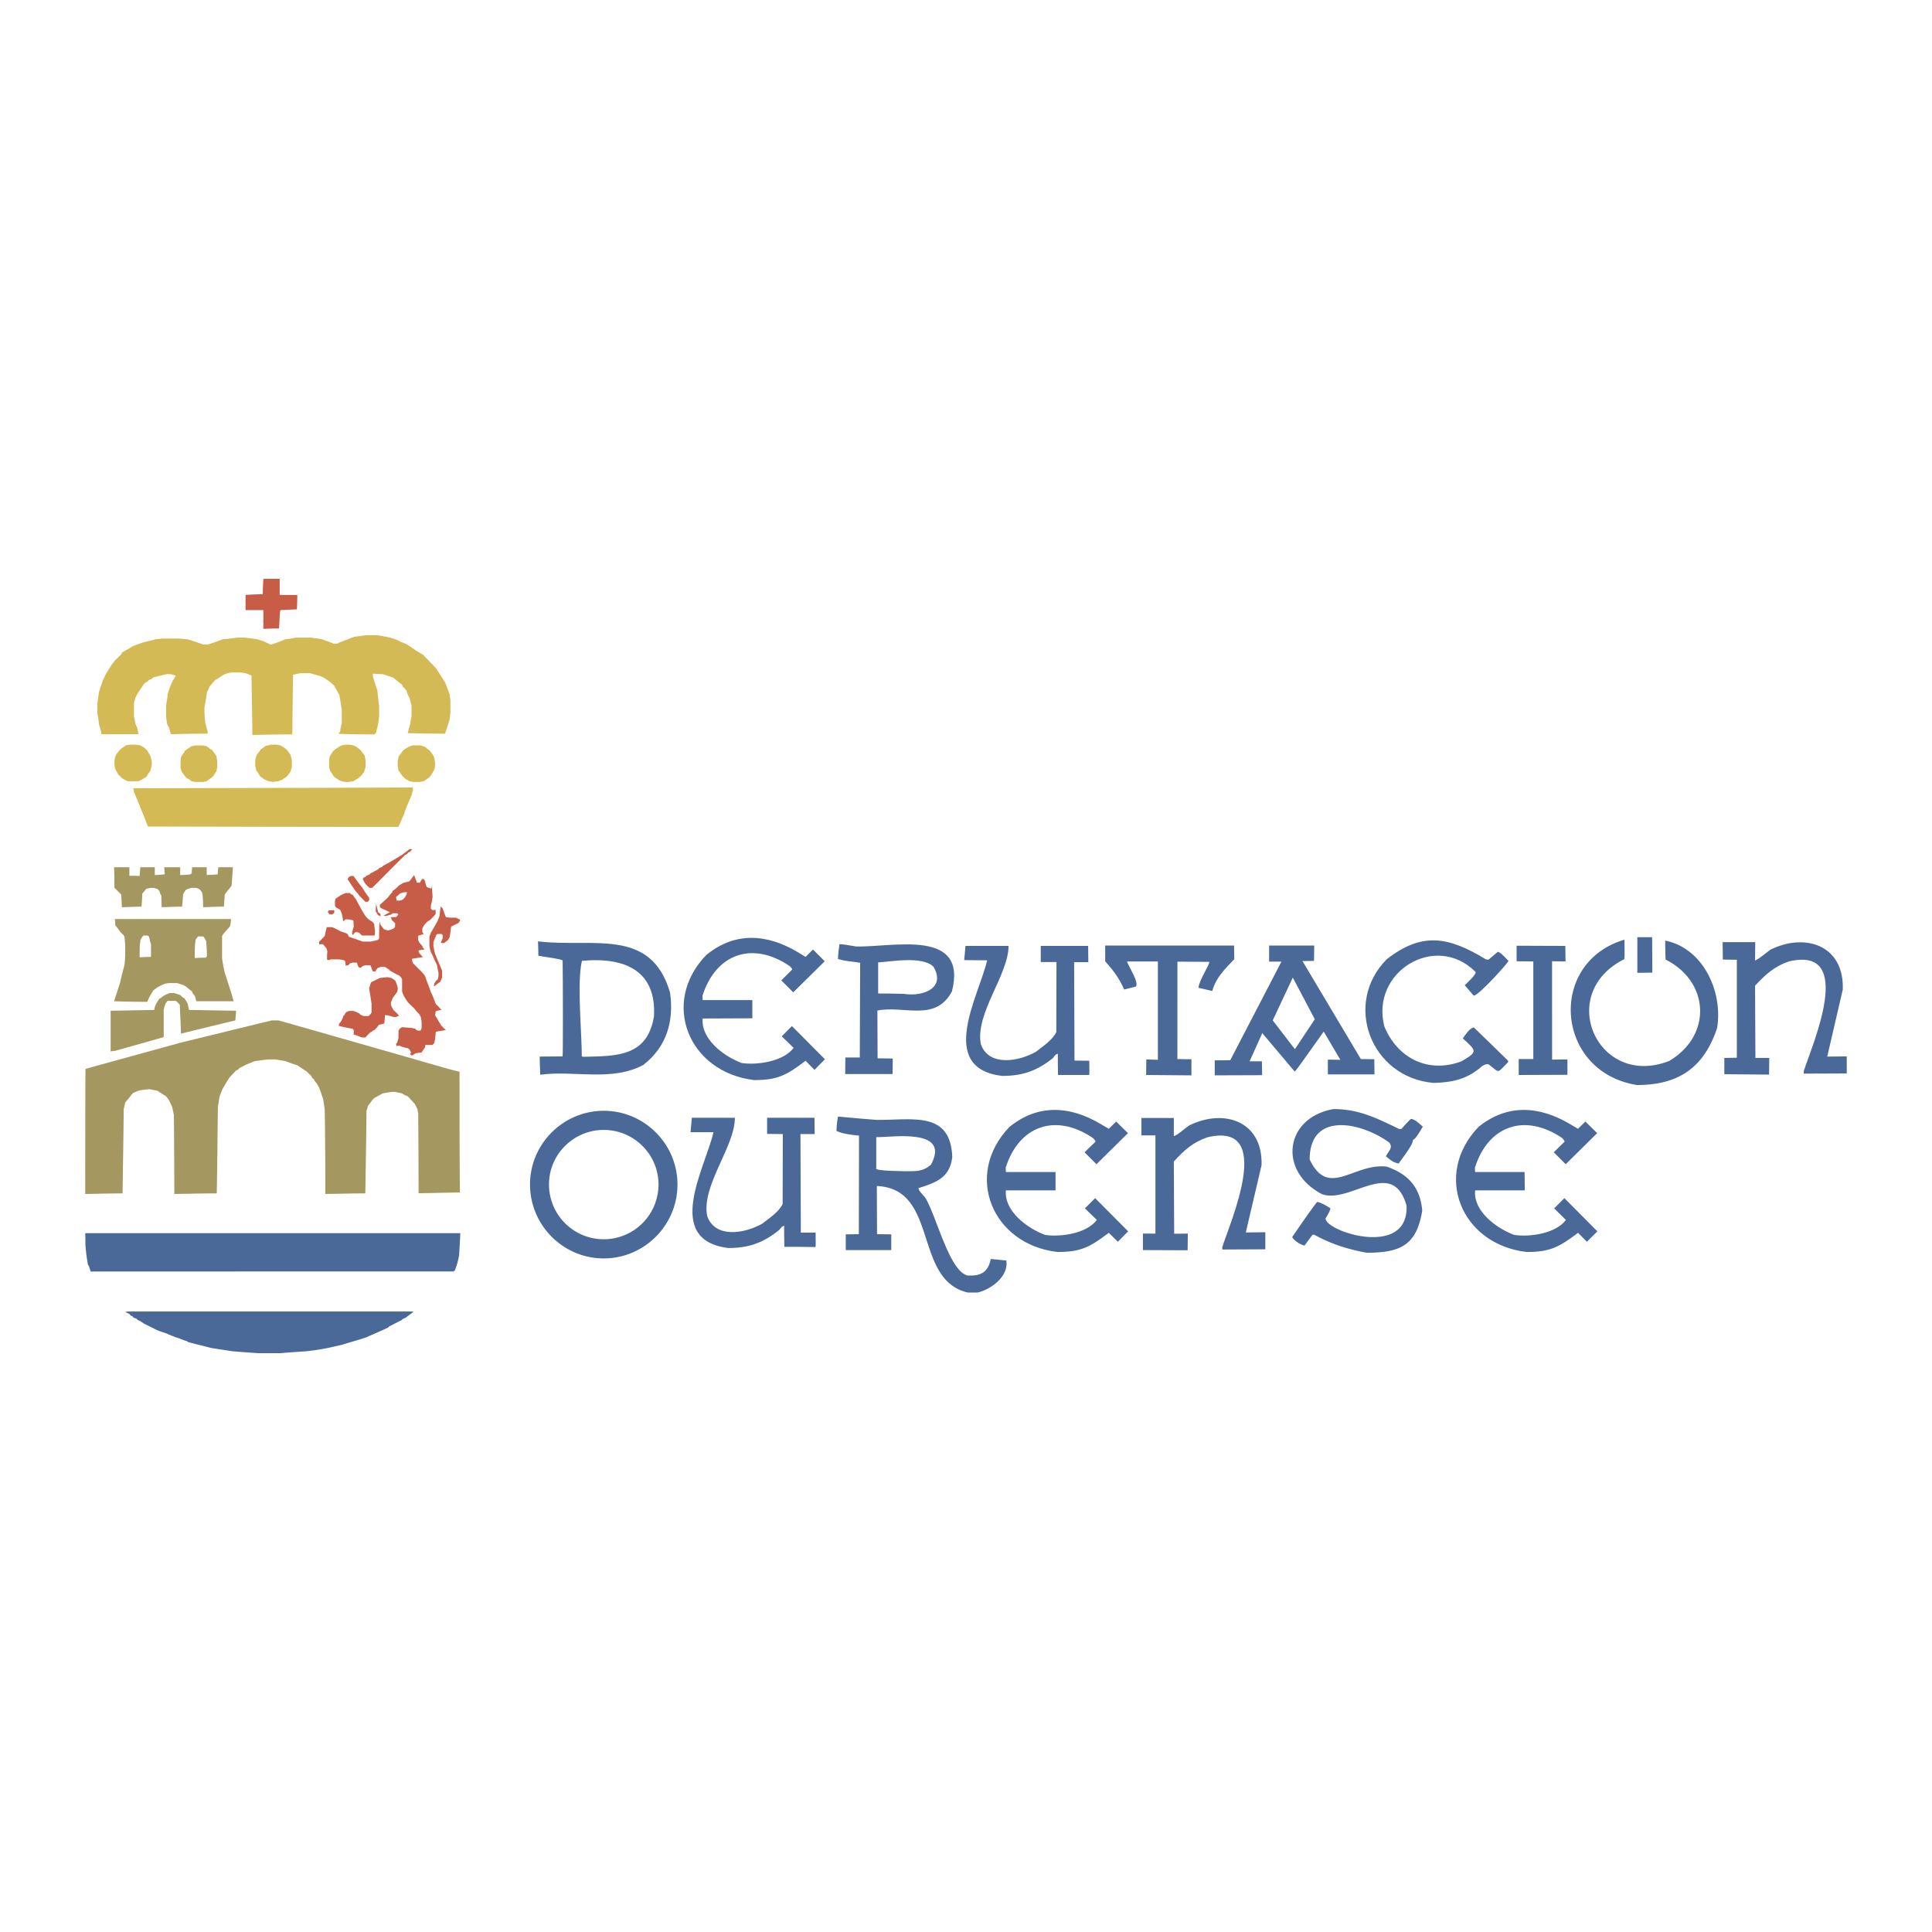 <svg xmlns="http://www.w3.org/2000/svg" width="2500" height="2500" viewBox="0 0 192.756 192.756"><g fill-rule="evenodd" clip-rule="evenodd"><path fill="#fff" d="M0 0h192.756v192.756H0V0z"/><path d="M25.767 135.006c-.832-.057-1.683-.113-2.534-.188-.681-.096-1.399-.209-2.117-.322-.757-.189-1.513-.379-2.307-.586a1.656 1.656 0 0 1-.151-.096c-.492-.15-.681-.264-1.191-.414-.17-.096-.681-.246-.832-.359-.302-.096-.605-.189-.945-.322-.454-.227-.908-.453-1.361-.682-.246-.188-.246-.188-.586-.34a.468.468 0 0 1-.076-.094c-.094-.057-.227-.096-.36-.152-.019-.037-.037-.057-.075-.113-.038-.018-.095-.037-.17-.074-.057-.039-.094-.096-.151-.172a9.02 9.02 0 0 1-.435-.207c.094 0 .208-.02.34-.037h28.191c.076 0 .151.018.246.037-.246.189-.492.359-.756.566-.095.057-.208.096-.321.152-.038.02-.057.057-.076.094-.435.209-.87.436-1.305.662-.019.02-.038.057-.076.096-1.513.699-1.948.85-2.099.943-.756.266-1.362.416-2.458.758-1.456.34-1.456.34-2.458.51-.378.057-.794.113-1.191.152-.851.057-1.683.113-2.534.188h-2.212zM9.071 126.857s-.019 0-.038-.02c-.151-.51-.151-.51-.265-.68-.151-.928-.151-.928-.246-1.93 0-.396 0-.793-.019-1.191h37.418c-.019.719-.076 1.457-.113 2.193-.057.285-.113.568-.189.832a7.705 7.705 0 0 1-.246.701.415.415 0 0 0-.133.094l-36.169.001z" fill="#4a6898"/><path d="M8.504 119.123c0-4.141 0-8.299.019-12.459.057-.039.057-.039 9.529-2.646 3.025-.738 6.032-1.477 9.076-2.213h.662c5.729 1.625 11.458 3.271 17.206 4.916.265.057.548.133.851.207 0 4.01 0 8.018.038 12.045-1.38.02-2.742.057-4.122.076 0-2.648-.02-5.295-.038-7.961a2.968 2.968 0 0 1-.076-.434c-.076-.152-.17-.322-.265-.512-.227-.246-.454-.51-.7-.756-.359-.152-.359-.152-.586-.303-.265-.057-.511-.113-.794-.15-.246 0-.246 0-1.096.15-.303.15-.605.322-.927.51-.189.227-.359.473-.567.738-.038.15-.094.322-.151.492-.019 2.74-.076 5.482-.114 8.242-1.323 0-2.647.039-3.989.057 0-2.76-.019-5.52-.057-8.299a14.891 14.891 0 0 0-.17-1.191c-.133-.379-.246-.756-.416-1.154-.076-.133-.151-.283-.246-.434a1.99 1.99 0 0 1-.17-.189c-.038-.037-.057-.096-.076-.17-.057-.057-.113-.096-.189-.152-.019-.057-.038-.094-.076-.17-.113-.133-.283-.283-.435-.436-.303-.207-.624-.416-.965-.643-.378-.113-.775-.264-1.191-.416a55.592 55.592 0 0 0-1.002-.17h-.756c-.416.057-.851.113-1.286.17-.851.342-.851.342-1.512.682-.057.037-.095.094-.17.17-.057.02-.113.057-.189.076-.189.227-.435.453-.662.717-.227.342-.454.738-.681 1.117-.095.246-.208.51-.303.756-.057.322-.095.662-.17 1.021-.038 2.893-.057 5.766-.113 8.658-1.381 0-2.817.039-4.236.057 0-2.607-.019-5.217-.038-7.865a17.786 17.786 0 0 0-.189-.85c-.095-.209-.189-.436-.321-.662-.076-.113-.151-.227-.265-.359-.265-.17-.567-.359-.889-.568-.246-.037-.491-.094-.756-.15-.756.076-.756.076-1.116.15-.17.076-.378.152-.586.266a15.87 15.87 0 0 1-.737.908c-.038.207-.095.434-.151.662-.019 2.797-.076 5.596-.113 8.412-1.247 0-2.495.039-3.724.057z" fill="#a49860"/><path d="M41.006 105.283c-.019-.037-.057-.076-.075-.133.019-.057.057-.094.075-.17-.057-.074-.094-.189-.151-.283-.057-.037-.094-.057-.17-.113a6.63 6.63 0 0 1-.586-.15c-.057-.02-.113-.039-.189-.096h-.246c-.019 0-.057.02-.095.057 0-.076-.038-.15-.057-.264.019-.02.057-.039.095-.076.057-.15.113-.322.151-.512v-.68c.038-.076.076-.15.133-.246.057-.018.132-.076.208-.133.321.02.662.057 1.002.076.113.037.208.057.34.076.019.037.038.057.076.113.057.02.095.037.17.076h.265c.019-.057.076-.133.113-.209v-.586a3.365 3.365 0 0 0-.095-.605c-.057-.074-.094-.15-.151-.264-.17-.152-.17-.152-.511-.568-.208-.188-.397-.396-.605-.586-.34-.51-.34-.51-.51-.869-.019-.076-.057-.152-.076-.246V97.72c-.019-.057-.057-.096-.075-.17-.057-.057-.095-.113-.17-.189a16.976 16.976 0 0 1-.946-.51c-.057-.039-.094-.096-.17-.172-.113-.057-.227-.132-.359-.207h-.435a.972.972 0 0 1-.246.076c-.189.207-.189.207-.265.377h-.246c-.057-.074-.132-.396-.265-.623h-.492c-.075.019-.151.057-.265.075l-.17.171h-.151a.528.528 0 0 1-.151-.189c-.038-.113-.057-.209-.113-.322h-.416c-.076.038-.17.057-.265.076-.057.057-.094.113-.17.189a.832.832 0 0 0-.265.057c0-.133-.019-.284-.038-.436l-.133-.132c-.151-.019-.34-.057-.51-.075h-.832c-.038.019-.057.057-.076.075a.832.832 0 0 1-.265-.057c0-.265 0-.548.038-.832a.937.937 0 0 1-.076-.245c-.189-.265-.189-.265-.378-.454-.265 0-.265 0-.359.038 0-.076 0-.151-.038-.246.189-.208.397-.416.586-.605.057-.283.114-.567.189-.851l.038-.038h.51c.284.114.567.265.832.417.511.17.511.17.7.265.038.076.095.17.151.284.454.151.908.302 1.361.473h.832c.246-.057.473-.095.699-.17.019-.038.076-.076.113-.132 0-.548 0-1.115.038-1.702.019.113.076.227.113.359.114.132.228.284.359.435.303.094.303.094.454.094.132-.057.283-.094.435-.151.057-.057.095-.095.189-.171 0-.132 0-.265.019-.378l-.34-.34c-.02-.076-.076-.171-.114-.284.17 0 .378 0 .586-.019a.908.908 0 0 1 .17-.227.412.412 0 0 1-.076-.132h-.51c-.019.038-.057.057-.095.113-.151.038-.34.095-.511.151-.076 0-.151 0-.265-.038.189-.113.435-.227.624-.34-.87-.397-.87-.397-1.002-.492v-.246c.265-.227.51-.454.775-.7.322-.416.322-.416.416-.491a.563.563 0 0 0 .076-.189c.435-.321.435-.321.586-.51.151-.094.303-.189.492-.302.208-.038.396-.095.604-.151.151-.189.303-.397.473-.624.076.246.189.511.284.756.075 0 .151 0 .265.02.076-.114.151-.246.246-.378.057 0 .094 0 .151-.019.019.057.076.133.132.208.075.34.075.34.17.605.208.095.208.095.454.151a.88.88 0 0 0 .076-.265c0 .359.038.738.057 1.116-.076.51-.076.51-.17.851v.321c.038.02.095.076.151.133.095 0 .189 0 .321-.038 0 .113 0 .208.019.34a1.147 1.147 0 0 1-.076.17c-.151.151-.321.34-.491.511-.076.057-.151.094-.265.151-.095.113-.208.227-.322.359-.057.095-.113.208-.189.322v.359c.038.076.076.151.132.227-.51.132-.51.132-.548.189v.341c.019.076.038.151.095.265.094.132.208.246.321.397a.563.563 0 0 1 .076.189.586.586 0 0 1 .151.151c-.189.019-.397.038-.604.095 0 .075.037.151.057.246.132.132.246.265.378.416-.359.057-.719.095-1.097.17.038.264.038.264.113.434.321.341.662.662 1.002 1.021.057.076.113.15.189.246.321.945.435 1.115.586 1.625.095.152.095.152.492 1.174.189.17.359.377.567.586-.51.113-.51.113-.586.17 0 .094-.019.227-.057.359.435.756.511.832.586 1.002.151.15.302.32.492.492-.303.057-.605.094-.945.15l-.057.057c-.076.756-.076.756-.151 1.078-.038.057-.094.113-.17.189-.284.018-.284.018-.719 0 0 .074-.019.15-.038.246-.114.15-.208.34-.34.51-.189.02-.397.057-.624.094a5.305 5.305 0 0 1-.265.189l-.165-.001z" fill="#c75c47"/><path d="M11.038 104.906v-4.066c1.437-.018 2.893-.057 4.349-.076.076-.357.076-.357.189-.604.094-.152.189-.342.321-.512.265-.15.265-.15.34-.244.189-.115.416-.209.662-.322h.491c.189.057.379.113.587.189.075.074.151.15.265.246a.344.344 0 0 0 .17.074c.095.189.208.359.321.568.038.188.076.396.133.604 1.55.02 3.12.059 4.689.076-.019.303-.038.625-.076.965-1.796.436-3.593.869-5.427 1.324-.019-.945-.075-1.91-.113-2.875-.208-.246-.208-.246-.397-.396h-.832c-.057.074-.095.15-.17.227-.132.322-.132.322-.208.68v2.705c-1.626.473-3.252.926-4.878 1.381-.114 0-.265.017-.416.056z" fill="#a49860"/><path d="M36.109 103.506c-.246-.076-.435-.189-.851-.303 0-.037.02-.057.038-.074v-.342c-.019-.037-.076-.094-.113-.15-.473-.076-.927-.17-1.38-.283 0-.076.019-.152.057-.246.151-.17.151-.17.321-.512a.907.907 0 0 0 .076-.244.237.237 0 0 1 .113-.076c.076-.189.076-.189.189-.303.076-.037.151-.057.265-.113h.435c.189.076.397.15.605.264.019.02.038.039.075.096.095.057.189.094.322.15h.51c.17-.15.17-.15.303-.359v-.85c-.076-.512-.151-1.021-.246-1.531.038-.152.095-.322.151-.512.019-.037.038-.094.095-.15.265-.113.529-.246.813-.398.246-.018.51-.057.756-.074.132.018.265.057.416.074.095.076.227.152.359.246.151.303.151.303.265.738 0 .189 0 .189-.076.434-.114.172-.284.379-.435.588a2.665 2.665 0 0 1-.17.434v.246c.095.266.17.34.246.51.359.322.359.322.566.588-.094.018-.208.074-.321.113h-.188a5.313 5.313 0 0 1-.586-.17c-.095 0-.189 0-.322-.02 0 .283-.019.549-.057.832-.17.057-.359.094-.548.15-.151.227-.151.227-.416.492-.038.02-.095.037-.17.076-.038.018-.057.037-.076.094-.057.02-.113.057-.189.076-.151.15-.322.32-.492.51l-.34-.001z" fill="#c75c47"/><path d="M11.378 99.895c.208-.623.416-1.266.624-1.928.113-.549.265-1.115.416-1.684.038-.321.057-.624.076-.945v-1.021a12.3 12.3 0 0 0-.076-.832 1.129 1.129 0 0 0-.075-.17c-.095-.114-.227-.208-.34-.34-.151-.227-.34-.454-.51-.681 0-.208 0-.416-.038-.604h11.59c-.038.51-.038.51-.113.756-.227.246-.454.511-.7.794-.019.038-.038.094-.076.151v2.194c.076.586.076.586.265 1.455.681 2.1.681 2.1.889 2.855h-3.725c-.038-.15-.076-.32-.132-.49-.246-.342-.246-.342-.321-.512-.208-.15-.416-.34-.643-.51-.246-.133-.246-.133-.832-.303h-.756c-.17.018-.34.037-.51.094a8.704 8.704 0 0 0-.7.34c-.113.096-.265.189-.416.322-.34.568-.34.568-.586 1.115-1.099 0-2.195-.019-3.311-.056z" fill="#a49860"/><path d="M43.294 98.383c0-.076.019-.152.038-.266.057-.076.114-.15.151-.246.057-.057.114-.094.189-.15.019-.096.057-.227.076-.359v-.322c-.057-.264-.113-.51-.151-.756-.189-.359-.265-.624-.605-1.286a5.63 5.63 0 0 1-.151-.605v-.908c.038-.132.095-.284.151-.435.227-.378.454-.775.681-1.191.057-.132.095-.284.17-.435.038-.321.076-.662.132-1.002.057.076.132.151.208.246.094.284.189.567.303.832.321.057.321.057 1.002.057.132.057.284.133.435.208a1.218 1.218 0 0 1-.17.303c-.227.132-.492.246-.737.378-.057.322-.095.681-.151 1.04-.057.095-.095.208-.189.322-.114.076-.246.189-.378.283-.094 0-.189 0-.321-.019.057-.151.132-.34.208-.51v-.246l-.132-.133h-.416c-.019.019-.038.057-.094.076-.095.227-.208.473-.303.737v.397c.057.265.094.51.17.775.341.851.511 1.192.7 1.684v.699c-.057.113-.113.264-.189.416-.246.15-.246.15-.549.416h-.078z" fill="#c75c47"/><path d="M19.433 95.584c0-.417 0-.889.019-1.343.019-.151.057-.321.076-.51.076-.095.151-.189.227-.303h.51c.076.057.076.057.302.454.076.945.076.945.076 1.531l-.133.132c-.34.001-.699.02-1.077.039zM13.931 95.508c0-.397 0-.832.019-1.267.019-.151.057-.321.076-.51.227-.341.227-.341.302-.397h.359c.057.019.094.057.17.095.057.265.132.529.208.813v1.172l-.057.057c-.359-.001-.699.018-1.077.037z" fill="#fff"/><path d="M36.109 93.333l-.246-.246a.572.572 0 0 0-.189-.076h-.246c-.076.095-.151.189-.246.303 0-.076-.038-.151-.057-.265.057-.208.094-.397.17-.605 0-.17-.019-.378-.038-.586-.075-.057-.075-.057-.51-.132h-.265c-.076.057-.151.132-.246.208a5.371 5.371 0 0 0-.133-.756c-.038-.132-.094-.246-.17-.416-.132-.075-.284-.151-.435-.246-.02-.057-.057-.094-.076-.17v-.511c.019-.057.057-.113.076-.188.151-.095.302-.189.473-.322l.51-.227h.435a.388.388 0 0 1 .075.095.563.563 0 0 0 .189.076c.095.132.189.284.321.435.681 1.267.681 1.267 1.021 1.777.094.094.227.208.34.321.113.057.208.113.34.189.019.056.076.132.132.208.019.227.038.454.076.681 0 .151 0 .303-.038.454l-1.263-.001zM37.886 91.386a.465.465 0 0 0-.17-.076 6.089 6.089 0 0 0-.227-.378c0-.265.019-.51.038-.775.057.284.132.567.208.87.076.057.151.095.227.151v.246a.148.148 0 0 1-.076-.038zM32.895 91.235c-.057-.076-.113-.151-.189-.227a.669.669 0 0 0 .076-.17c.151 0 .34-.019.51-.038 0 0 .038.019.057.038v.265c-.057.019-.133.076-.208.132h-.246z" fill="#c75c47"/><path d="M12.153 90.516c0-.396-.038-.832-.057-1.267l-.681-.681c0-.662 0-1.342-.038-2.042h1.532v.851c.321 0 .662 0 1.021.019.019-.284.038-.549.076-.87h1.437v.775c.302 0 .605-.038.945-.057.019-.019.038-.076.076-.133 0-.019-.038-.038-.057-.075 0-.151 0-.322-.019-.511h1.588v.775c.34 0 .661-.038 1.021-.057l.133-.133c0-.17.019-.378.038-.586h1.456v.775c.34 0 .699-.038 1.078-.057.038-.228.057-.454.076-.719h1.456a60.701 60.701 0 0 1-.132 1.853c-.227.284-.454.567-.68.87-.02.378-.057.756-.076 1.172 0 0-.019.019-.057.038-.661 0-1.342.038-2.023.057 0-.396-.019-.832-.056-1.267-.019-.075-.038-.151-.076-.246-.038-.076-.132-.151-.208-.265-.095-.057-.227-.095-.34-.151h-.51c-.151.057-.341.095-.511.189-.151.17-.151.17-.302.473-.019.397-.057.813-.095 1.21-.662 0-1.362.038-2.042.057 0-.378-.019-.794-.037-1.191-.114-.17-.114-.17-.189-.435-.038-.038-.132-.113-.208-.208a1.474 1.474 0 0 1-.321-.094h-.359c-.113.019-.265.057-.435.094a4.46 4.46 0 0 1-.379.473c-.019.397-.037.832-.075 1.267l-.038.038c-.646.002-1.27.041-1.932.059z" fill="#a49860"/><path d="M36.45 89.968l-.511-.511c-.34-.435-.34-.435-.435-.511-.284-.416-.567-.812-.832-1.248.038-.038.095-.132.151-.208.038-.019.094-.038.17-.094h.265c.341.435.756 1.04.851 1.116.227.359.454.719.719 1.059v.265c-.038.02-.075.076-.132.133l-.246-.001z" fill="#c75c47"/><path d="M39.664 89.855c-.019 0-.057 0-.094-.02 0-.113-.038-.208-.057-.34.132-.095.246-.227.378-.34.095-.038.227-.076.359-.132.094 0 .227 0 .359-.019 0 .076-.038.151-.057.246-.057.095-.094.208-.188.321-.038.057-.113.114-.189.189-.076.019-.151.057-.265.095h-.246z" fill="#fff"/><path d="M36.866 88.588c-.34-.321-.34-.321-.491-.53-.057-.094-.114-.227-.189-.359.038-.019.057-.076.076-.132.057-.019.113-.038.189-.076a.539.539 0 0 0 .076-.094c.094-.057.227-.095.34-.151.038-.019.057-.057.076-.095.265-.133.51-.265.775-.416.019-.019.038-.038.075-.095.095-.057.227-.113.34-.151.038-.038.057-.057.076-.114.34-.151.34-.151 1.891-1.077.246-.189.51-.378.756-.587.076 0 .151 0 .246.019a.908.908 0 0 1-.17.227.454.454 0 0 1-.17.075.731.731 0 0 0-.151.189 1.304 1.304 0 0 0-.189.076c-1.097 1.077-2.174 2.174-3.29 3.29l-.266.001z" fill="#c75c47"/><path d="M14.763 82.461a170.82 170.82 0 0 0-1.399-3.46c0-.095-.019-.227-.057-.359 9.284-.019 18.568-.038 27.871-.075 0 .075 0 .151.038.265a3.147 3.147 0 0 0-.151.51c-.208.473-.416.964-.605 1.437a8.041 8.041 0 0 0-.17.511c-.095.151-.416 1.021-.548 1.21-8.322 0-16.641-.019-24.979-.039zM19.433 78.018a1.997 1.997 0 0 0-.359-.075c-.019-.038-.056-.057-.076-.113-.132-.076-.283-.151-.435-.246-.151-.208-.302-.397-.454-.624-.019-.113-.057-.208-.094-.34v-.832c.019-.113.038-.227.094-.359.076-.076.152-.246.246-.321a.572.572 0 0 0 .076-.189c.208-.151.416-.302.643-.454.132-.019.283-.057.435-.094h.681c.132.019.284.037.435.094.076.076.246.151.322.246a.457.457 0 0 0 .17.076c.17.208.321.416.473.643.019.132.038.283.075.435v.756a1.521 1.521 0 0 0-.075.34c-.114.17-.227.34-.359.529-.208.151-.416.303-.605.454-.113.019-.227.038-.359.075l-.834-.001zM27.204 78.018a2.337 2.337 0 0 0-.416-.075c-.132-.057-.264-.113-.416-.189-.132-.095-.284-.189-.435-.322-.321-.529-.321-.529-.378-.567-.018-.113-.038-.265-.094-.416v-.662c.057-.151.095-.34.17-.51.132-.151.265-.321.378-.511.151-.095.34-.227.511-.359.151-.019.34-.075.51-.113h.511c.132.019.283.038.435.076.113.075.265.151.416.246.076.075.151.151.265.227.095.151.208.303.321.454.038.151.076.303.133.492v.756c-.057.151-.095.321-.17.511-.114.132-.208.284-.34.435-.151.095-.303.189-.473.321-.113.02-.208.076-.341.133a7.152 7.152 0 0 0-.587.073zM34.483 78.018c-.416-.075-.416-.075-.681-.188-.076-.076-.246-.151-.511-.378-.094-.151-.189-.322-.321-.492a4.468 4.468 0 0 0-.132-.34v-.832c.019-.113.057-.227.076-.359.113-.151.208-.321.34-.511.416-.321.416-.321.813-.548.416-.076.416-.076.756-.076.113.019.283.038.435.076.095.037.228.094.341.17.132.094.265.208.416.34.095.151.227.303.36.473.019.132.038.284.094.435v.756c-.057.151-.094.321-.151.511a.4.4 0 0 1-.094.075c-.038.057-.057.095-.095.17-.114.114-.246.208-.378.34-.151.095-.321.189-.492.303-.435.075-.435.075-.776.075zM41.177 78.018a1.341 1.341 0 0 0-.322-.075c-.132-.076-.283-.151-.435-.265a2.898 2.898 0 0 0-.246-.227c-.132-.17-.265-.378-.417-.586-.019-.113-.038-.265-.075-.416v-.511c.038-.132.057-.265.075-.416.151-.227.303-.454.492-.681.151-.094.321-.208.51-.321.114-.057.265-.114.416-.151h.775c.151.037.321.094.491.17.189.17.189.17.435.34.34.473.34.473.454.719.076.435.076.435.076.775-.019.113-.038.265-.076.416-.34.586-.34.586-.492.775-.188.114-.359.246-.567.378a3.839 3.839 0 0 0-.397.075l-.697.001zM12.739 77.943c-.265-.113-.34-.189-.51-.265-.265-.227-.34-.34-.435-.416-.094-.189-.208-.359-.302-.567-.076-.397-.076-.397-.076-.756.019-.132.038-.265.076-.416.057-.094.095-.227.17-.34.113-.132.208-.265.34-.416.17-.132.34-.246.548-.396.132-.038.284-.057.435-.076h.586c.132.02.283.038.435.076.113.075.265.151.416.246l.265.264c.095.17.208.341.321.549.038.151.075.321.132.51v.435c-.057.17-.094.378-.17.586-.265.34-.265.34-.341.529-.151.095-.321.189-.51.321-.095.02-.189.076-.303.133l-1.077-.001zM25.181 73.33c-.019-1.986-.057-3.971-.094-5.938a19.174 19.174 0 0 0-.586-.227 5.47 5.47 0 0 0-.586-.076h-.756c-.132.019-.284.038-.435.076a2.552 2.552 0 0 0-.435.17c-.661.435-.661.435-.832.511-.17.208-.359.435-.567.662-.076.246-.076.246-.246.586-.076.51-.151 1.001-.246 1.513 0 .586 0 .586.076 1.456.076.302.151.605.246.926 0 .057 0 .132-.019.208-1.229 0-2.439.019-3.649.057-.057-.227-.132-.454-.208-.7-.113-.17-.113-.17-.189-.416-.019-.189-.038-.378-.076-.586v-1.191c.057-.359.113-.719.151-1.097.057-.208.113-.397.189-.605.094-.246.208-.51.322-.756.113-.151.208-.34.302-.511-.151-.019-.321-.076-.492-.132h-.416c-.454.113-.908.208-1.361.34-.038.019-.057.038-.076.095-.114.057-.208.095-.34.151-.038.057-.094.094-.17.17a.563.563 0 0 1-.189.076c-.038.057-.094.113-.17.189-.662 1.002-.662 1.002-.813 1.323-.057.151-.094.322-.151.492v1.342c.057.265.094.511.151.775.057.114.094.265.189.416.019.208.076.416.113.624h-3.706c-.038-.359-.038-.359-.227-.945a12.58 12.58 0 0 0-.17-1.115v-1.021c.057-.378.094-.756.17-1.154.113-.34.208-.662.34-1.021.094-.246.227-.51.359-.794.567-.908.567-.908.908-1.342.208-.17.397-.378.604-.567.019-.057.057-.113.076-.189.36-.208.719-.396 1.059-.624.303-.113.624-.227.945-.359.435-.113.889-.208 1.342-.34.208-.019.416-.038.605-.075H17.9c.284.038.567.057.832.076.511.151 1.021.34 1.532.511h.51c.473-.151.965-.321 1.437-.511.492-.038.964-.094 1.456-.17h.756c.397.057.832.094 1.267.17.17.057.378.113.586.189.227.094.454.208.681.321h.17a22.88 22.88 0 0 0 1.342-.511c.359-.038.718-.095 1.097-.17h1.456c.34.057.718.095 1.115.17.378.132.756.284 1.153.435h.359a.326.326 0 0 0 .151-.094c1.115-.416 1.304-.51 1.55-.586.378-.057.756-.095 1.172-.17h1.116c.396.076.832.151 1.267.246.246.076.511.151.756.246.151.114.586.265.945.435 1.002.681 1.002.681 1.588 1.021.435.454.889.908 1.343 1.399.283.454.567.907.869 1.361.151.378.303.794.454 1.191.019.208.057.435.076.662v1.116c-.019.246-.057.511-.076.756-.151.454-.303.926-.454 1.399-1.248 0-2.496-.019-3.725-.057.076-.321.17-.662.265-1.002.038-.227.057-.454.113-.7v-1.002a9.174 9.174 0 0 0-.189-.756c-.171-.34-.171-.34-.322-.775-.189-.246-.189-.246-.359-.397-.019-.057-.056-.095-.076-.189-.283-.227-.586-.473-.889-.719-.321-.113-.662-.208-1.021-.34-.322 0-.643-.02-1.002-.057 0 .113 0 .246.019.359.132.435.284.889.435 1.342.057.511.095 1.021.17 1.531v1.116c-.038.321-.095.661-.17 1.002-.057.189-.094.397-.17.586-.038.038-.057.076-.113.133-1.191 0-2.383-.02-3.574-.057.019-.076.076-.151.132-.227.038-.265.094-.548.17-.851v-1.343a36.86 36.86 0 0 0-.246-1.456c-.151-.303-.34-.605-.51-.927-.359-.34-.359-.34-.813-.662-.17-.113-.378-.208-.586-.303-.321-.075-.662-.188-1.002-.283h-.945c-.246.038-.511.094-.757.151a577.742 577.742 0 0 0-.075 5.957c-1.319 0-2.643.019-3.985.057z" fill="#d4ba54"/><path d="M26.277 62.741v-1.872H24.5v-1.513a47.774 47.774 0 0 1 1.721-.076c0-.511.019-1.021.057-1.531h1.626v1.607h1.758c0 .473-.019.965-.038 1.438-.529.019-1.097.057-1.645.076-.057.264-.057.264-.132 1.777l-.057.057c-.51-.001-1.002.018-1.513.037z" fill="#c75c47"/><path d="M126.98 101.805l2.004-4.273 2.193 4.16-1.984 2.986-2.213-2.873zm-5.785 5.482v-1.492l1.549-.02 5.105-9.833h-1.229v-1.607h4.5l-.02 1.532-1.152.019 5.824 9.776 1.342.018.018 1.514h-4.65v-1.475l1.248.02-1.664-2.818c-2.629 3.705-2.629 3.705-2.893 3.99l-3.234-3.838-1.266 2.816h1.229l.02 1.381-4.727.017zM60.236 110.824c4.046 0 7.355 3.309 7.355 7.354 0 4.066-3.309 7.375-7.355 7.375s-7.355-3.309-7.355-7.375c-.001-4.045 3.308-7.354 7.355-7.354zm0 1.908c3.006 0 5.464 2.439 5.464 5.445a5.468 5.468 0 0 1-5.464 5.465 5.466 5.466 0 0 1-5.464-5.465c-.001-3.005 2.457-5.445 5.464-5.445zM96.558 128.957c-5.483-1.268-2.855-10.363-9.076-10.627l.019 4.803 1.418.02v1.568h-4.538v-1.568l1.305-.02.019-9.832c-.775-.076-1.683-.189-2.25-.473.038-.738.038-.738.151-1.418.132-.02 1.494.15 3.876.32 3.555.039 7.355-.926 7.525 3.707-.246 2.041-1.551 2.533-3.366 3.1 0 .266.435.662.662.945 1.116 1.777 2.383 7.299 4.217 7.771 1.285.076 2.06-.283 2.326-1.645l1.551.15c.264 1.607-1.551 2.895-2.855 3.197-.323.002-.663.002-.984.002zm-6.278-12.102c-.322-.02-2.552-.02-2.855-.227v-3.178c1.475.057 7.449-.982 5.464 2.742-.869.757-1.588.644-2.609.663zM136.34 124.986c-2.004-.379-3.555-.889-5.219-1.797h-.17c-.266.359-.529.719-.795 1.078-.453-.076-1.152-.586-1.229-.852.795-1.152 1.627-2.383 2.477-3.498.416.057.871.359 1.324.625 0 .264-.303.717-.473 1.02 0 1.324 8.318 4.01 8.074-1.285-1.4-4.879-5.617-.133-8.434-1.135-4.443-2.324-3.688-7.656 1.154-8.488 2.494 0 4.234.869 6.541 1.984h.227c.303-.34.605-.682.945-1.002.359 0 .832.453 1.191.775-.17.264-.68 1.209-.982 1.322 0 .512-1.078 1.834-1.418 2.346-.568-.076-.928-.436-1.287-.719.379-.643.719-.908.322-1.381-2.855-2.061-7.922-3.082-7.922 1.703 1.871 3.951 4.424.303 7.695.717 2.061.719 3.328 1.986 3.535 4.387-.564 3.519-2.267 4.2-5.556 4.2zM163.32 108.252c-8.129-1.285-9-12.195-1.246-14.502.018 1.646.018 1.646-.02 1.948-6.902 3.441-2.646 12.934 4.48 10.154 4.33-2.572 4.01-7.924-.359-10.117-.018-.624-.037-1.267-.037-1.891 3.781.756 5.766 5.068 5.18 8.716-1.341 4.028-3.914 5.692-7.998 5.692z" fill="#4a6898"/><path d="M143.033 108.043c-6.297-.547-9.057-7.939-4.67-12.346 3.555-2.761 6.182-2.231 9.889.019.076 0 .17.019.246.038.32-.265.623-.529.945-.794.303.075.719.567 1.059.908-.037.189-2.836 3.328-3.461 3.478-.303-.359-.604-.699-.906-1.059.264-.246 1.096-.982 1.096-1.305-4.008-4.027-10.531 0-9.113 5.428 1.268 3.1 4.311 4.746 7.695 3.479 1.664-.982 1.512-1.021.133-2.287.264-.379.662-1.004 1.096-1.098 1.135 1.098 2.289 2.213 3.422 3.328.002.037.002.076.002.133-1.174 1.172-.775 1.115-1.967.207-.342 0-.379.057-.625.189-1.476 1.325-2.97 1.627-4.841 1.682zM75.249 107.76c-6.561-.775-9.378-7.732-4.784-12.479 2.817-2.307 5.994-2.156 9.132-.284l.775.473.737-.737 1.173 1.172-3.139 3.101-1.191-1.191 1.059-1.059c.095-.076-.095-.227-.208-.359-3.744-2.552-7.393-1.229-8.717 2.949 0 .133.02.285.02.436h4.954v1.814l-4.954.02c-.189 2.061 2.117 3.781 3.895 4.443 1.513.227 4.141-.133 5.181-1.512l-1.191-1.154 1.021-1.021 3.29 3.309-1.04 1.061-.889-.908c-1.91 1.453-2.799 1.926-5.124 1.926zM105.502 124.91c-6.543-.756-9.379-7.715-4.785-12.479 2.818-2.289 6.014-2.137 9.133-.266l.775.453.738-.719 1.172 1.154-3.139 3.102-1.191-1.191 1.078-1.041c.074-.076-.096-.227-.227-.377-3.744-2.535-7.395-1.23-8.717 2.949 0 .133.018.283.018.436h4.955v1.834h-4.955c-.188 2.061 2.119 3.781 3.914 4.443 1.514.227 4.123-.115 5.162-1.494l-1.191-1.154 1.021-1.02 3.291 3.309-1.021 1.039-.908-.888c-1.91 1.438-2.779 1.91-5.123 1.91zM152.316 124.91c-6.561-.756-9.377-7.715-4.803-12.479 2.818-2.289 6.014-2.137 9.152-.266l.775.453.736-.719 1.174 1.154-3.141 3.102-1.189-1.191 1.059-1.041c.074-.074-.096-.227-.209-.377-3.762-2.535-7.393-1.23-8.717 2.949 0 .133 0 .283.02.436h4.936l.018 1.834h-4.953c-.207 2.061 2.117 3.781 3.895 4.443 1.514.227 4.141-.115 5.162-1.494l-1.172-1.154 1.021-1.02 3.289 3.309-1.039 1.039-.889-.888c-1.91 1.438-2.798 1.91-5.125 1.91zM99.961 107.344c-6.542-.812-2.25-8.072-1.475-11.533l-2.288-.019.132-1.418h4.292c0 2.892-3.365 6.769-2.76 9.814.793 2.23 3.742 1.738 5.482.756.699-.549 1.645-1.154 2.043-1.967l.018-6.996h-1.568v-1.607h4.727l.018 1.626h-1.416l.037 9.813 1.475.02c.02 1.361.02 1.361-.037 1.418h-3.082c-.02-.719-.02-1.418-.02-2.117-.283.074-.322.246-.492.434-1.645 1.323-3.1 1.776-5.086 1.776zM72.658 124.514c-6.542-.814-2.25-8.094-1.475-11.553h-2.288l.132-1.438h4.292c0 2.893-3.366 6.768-2.761 9.812.813 2.25 3.744 1.74 5.483.756.7-.547 1.646-1.152 2.042-1.967l.019-6.977-1.569-.018v-1.607h4.727l.019 1.625h-1.418l.038 9.832h1.475c.019 1.381.019 1.381-.038 1.438-1.021-.02-2.061-.02-3.082-.02-.019-.699-.019-1.418-.019-2.098-.284.076-.321.227-.491.416-1.644 1.326-3.101 1.799-5.086 1.799zM114.35 107.25l.02-1.551 1.152.039v-9.814h-3.082c.076.359 1.268 2.137.871 2.516-.379.094-.756.189-1.154.283-.51-1.191-1.135-1.947-1.891-2.818v-1.569h12.857l.02 1.362c-.928.982-1.834 1.834-2.193 3.176-.473-.113-.928-.227-1.381-.32.076-.795 1.135-2.307 1.078-2.591l-3.176-.019-.002 9.719 1.4.018v1.607l-4.519-.038zM151.523 107.25v-1.588h1.456v-9.738l-1.665-.019v-1.55l4.86.019.019 1.55-1.343-.019.002 9.814 1.531-.02v1.531l-4.86.02zM53.902 107.23c-.038-.623-.038-1.209-.057-1.814.756 0 1.513-.02 2.288-.02.038-.057.038-7.299 0-9.567-.151-.17-2.099-.397-2.42-.473 0-.473-.019-.964-.038-1.437 5.445.662 11.269-1.456 13.179 5.123.397 2.855-.34 5.391-2.666 7.205-3.158 1.702-6.996.511-10.286.983zM84.324 107.154l.019-1.645h1.437l.038-9.453c-1.04-.17-1.267-.114-2.212-.378 0-.491.094-1.04.151-1.475.435.019.435.019 1.664.227 3.649.095 11.174-1.853 9.548 4.5-1.664 3.064-4.727 1.361-7.431 1.891l.019 4.766 1.513.02-.019 1.551-4.727-.004zm5.862-7.996c-.852-.02-1.721-.039-2.572-.039v-3.101c1.21-.057 4.406-.681 5.521.435 1.248 2.119-1.021 3.008-2.949 2.705zM172.037 107.174v-1.625l1.248-.02v-9.775l-1.398-.019-.02-1.739h3.252l-.018 1.834c.51-.208 1.039-.737 1.531-1.078 3.422-1.702 7.373-.492 7.223 3.971l-1.551 6.693 1.947-.02v1.703l-4.291.018v-.246c.773-2.477 5.293-12.554-1.494-10.947-1.438.492-2.346 1.324-3.365 2.42l.037 7.205h1.381l-.02 1.664-4.462-.039zM114.029 124.721v-1.645h1.248v-9.795h-1.4v-1.74l3.234.002v1.814c.49-.189 1.02-.719 1.512-1.059 3.441-1.721 7.375-.492 7.242 3.951l-1.57 6.713 1.947-.02v1.701l-4.291.02v-.246c.775-2.477 5.295-12.574-1.494-10.947-1.438.492-2.344 1.305-3.346 2.42l.037 7.203 1.361-.018-.02 1.664-4.46-.018z" fill="#4a6898"/><path d="M58.156 105.436a3.998 3.998 0 0 0-.113-.057c0-2.459-.492-7.412.019-9.512 3.971-.378 7.45.756 7.185 5.541-.681 4.045-3.726 3.951-7.091 4.028z" fill="#fff"/><path fill="#4a6898" d="M163.359 97.059v-3.555h1.475l.02 3.535-1.495.02z"/></g></svg>